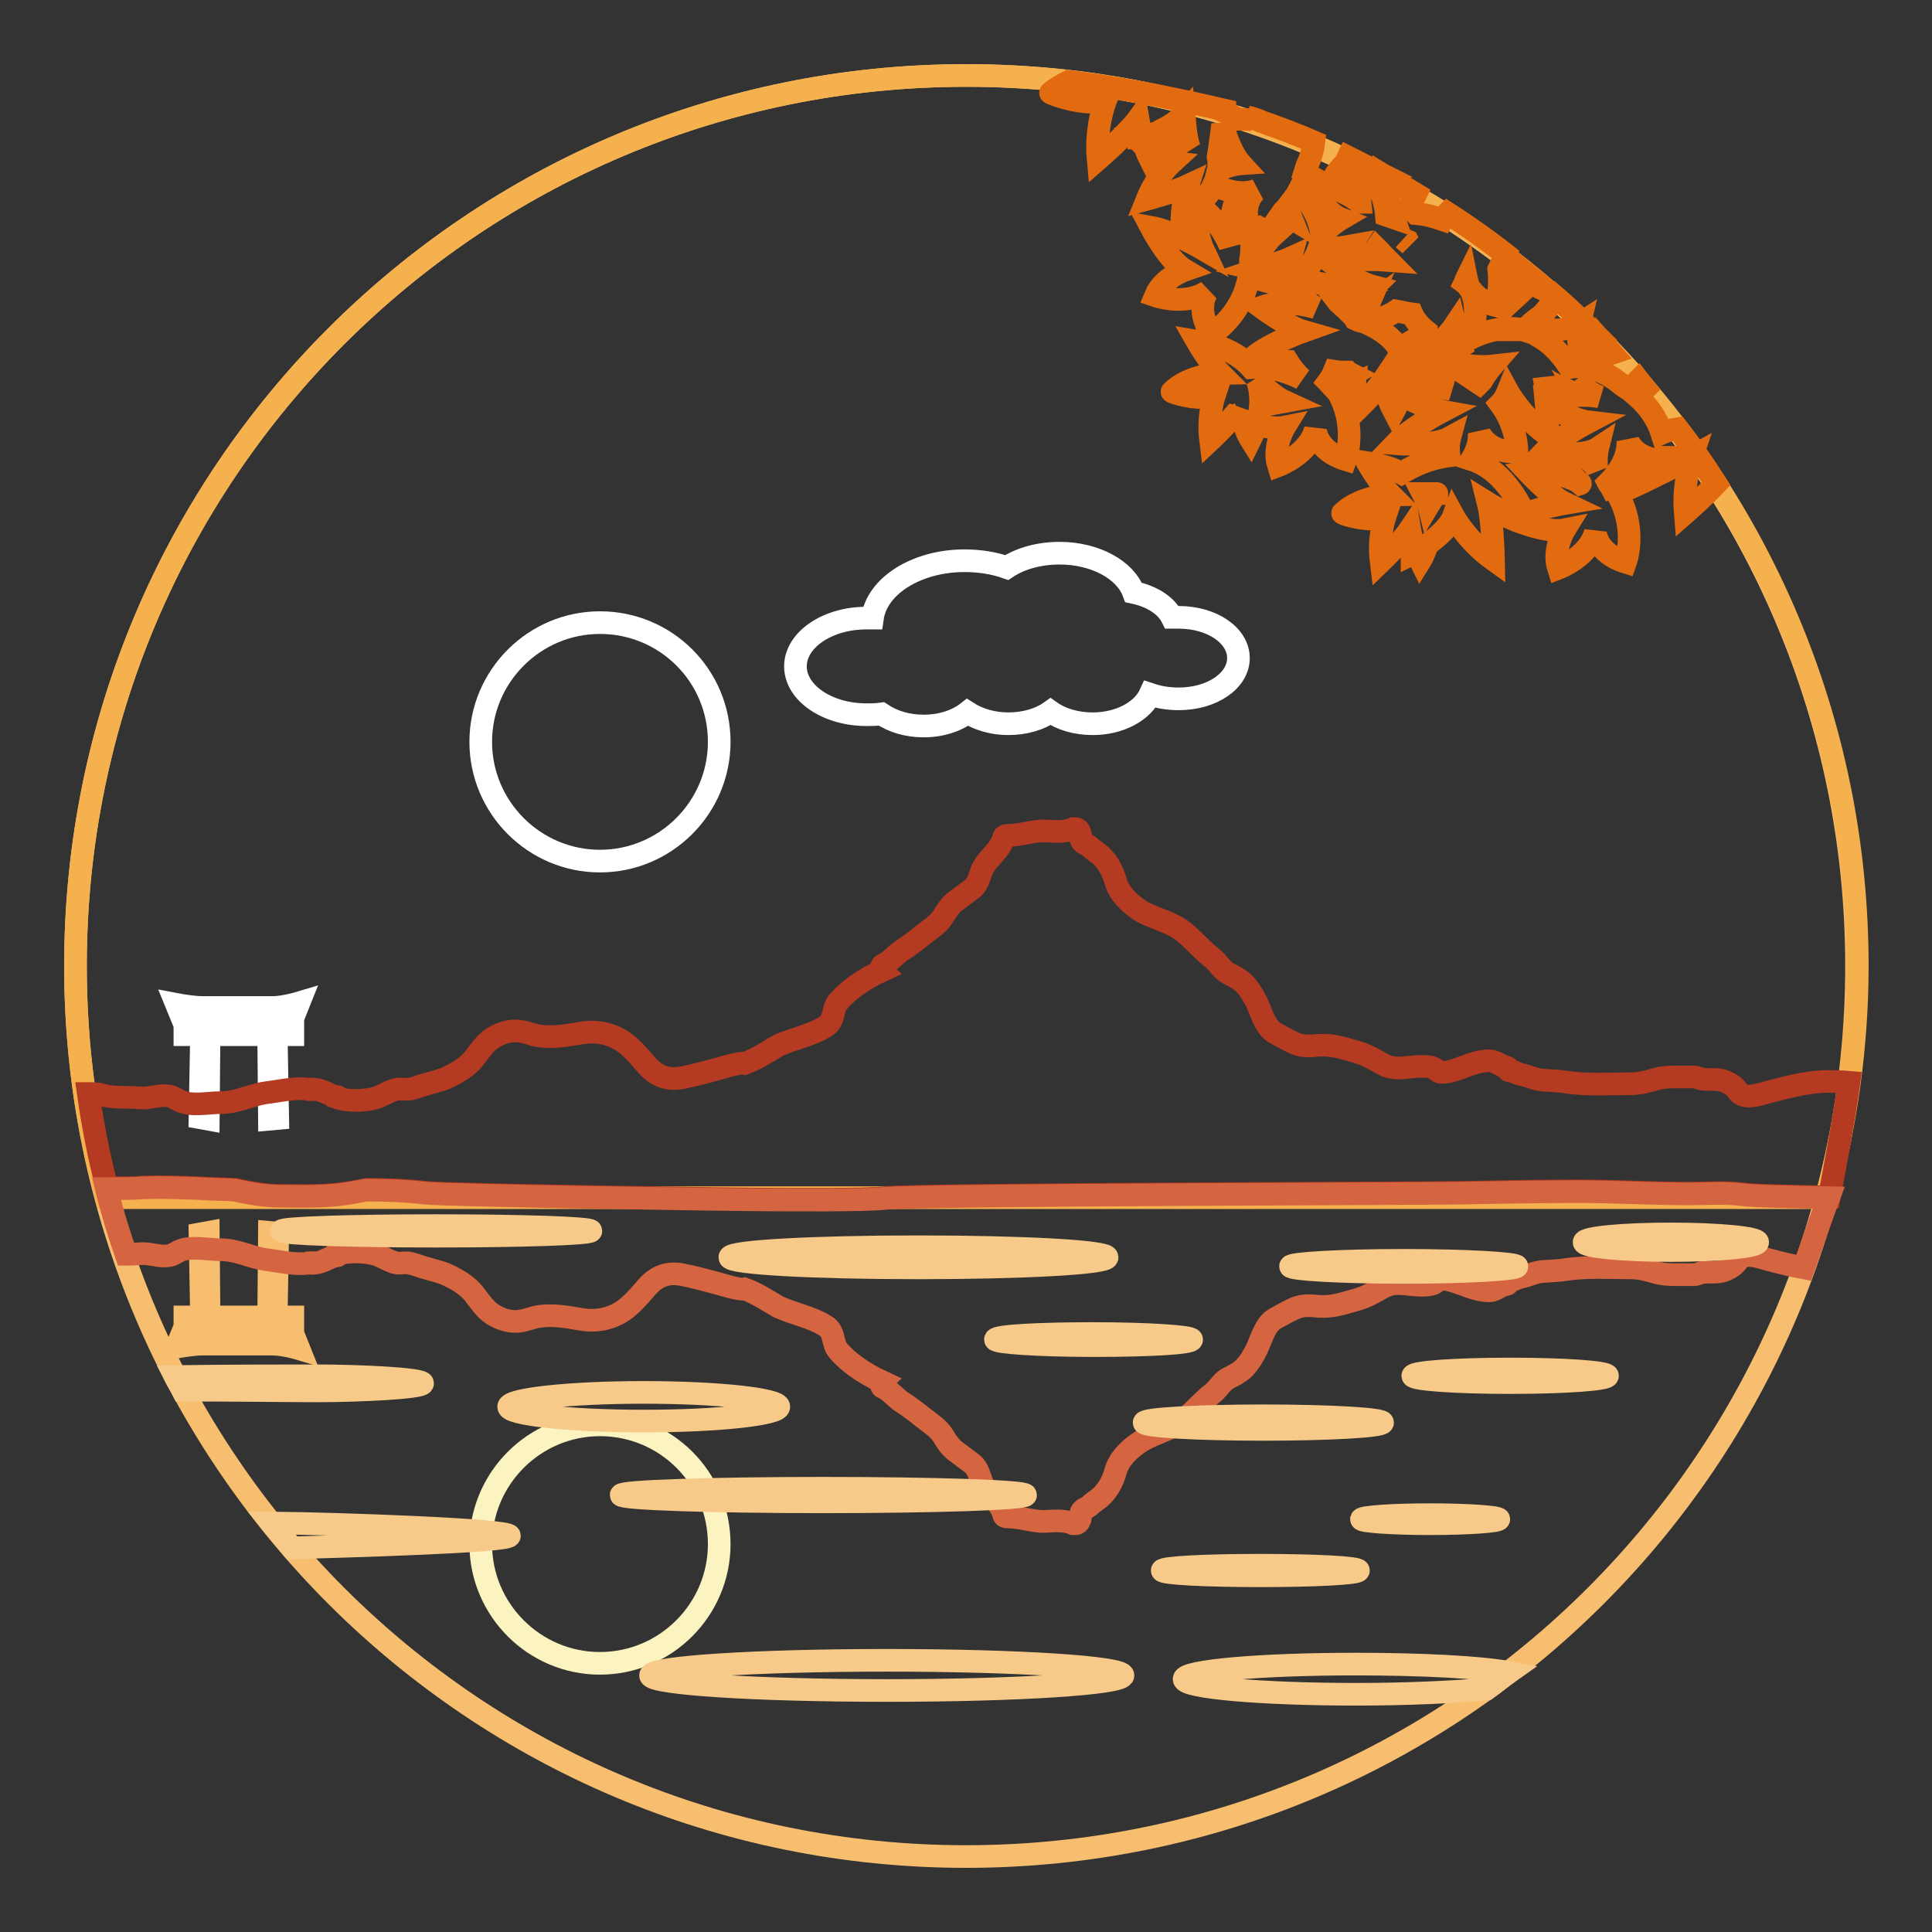 <?xml version="1.0" encoding="utf-8"?>
<!-- Svg Vector Icons : http://www.onlinewebfonts.com/icon -->
<!DOCTYPE svg PUBLIC "-//W3C//DTD SVG 1.1//EN" "http://www.w3.org/Graphics/SVG/1.1/DTD/svg11.dtd">
<svg version="1.1" xmlns="http://www.w3.org/2000/svg" xmlns:xlink="http://www.w3.org/1999/xlink" x="0px" y="0px" viewBox="0 0 256 256" enable-background="new 0 0 256 256" xml:space="preserve">
<rect x="0" y="0" width="256" height="256" fill="#333333" stroke="none"/>
<g> <path stroke-width="3" fill-opacity="0" stroke="#f7be6f"  d="M128,10c65.2,0,118,52.8,118,118c0,65.2-52.8,118-118,118c-65.2,0-118-52.8-118-118C10,62.8,62.8,10,128,10 z"/> <path stroke-width="3" fill-opacity="0" stroke="#f6b14f"  d="M14.1,158.7h227.9c2.6-9.8,4.1-20.1,4.1-30.7c0-65.2-52.8-118-118-118C62.8,10,10,62.8,10,128 C10,138.6,11.4,148.9,14.1,158.7L14.1,158.7z"/> <path stroke-width="3" fill-opacity="0" stroke="#ffffff"  d="M95.3,98.3c0,8.7-7.1,15.8-15.8,15.8c-8.7,0-15.8-7.1-15.8-15.8c0-8.7,7.1-15.8,15.8-15.8 C88.2,82.5,95.3,89.5,95.3,98.3z"/> <path stroke-width="3" fill-opacity="0" stroke="#e26a0f"  d="M141.6,10.8c-0.8,0.4-1.7,0.9-2.4,1.5c-0.1,0.1,4.8,1.9,7.3,1c0,0-1.4,3.5-1,7.8c0,0,3.9-3.4,5.3-5.3 c0,0,0.1,0.6,0.3,1.5c-0.1,0.3-0.2,0.7-0.2,1c0,0,0.2,0,0.5-0.1l0,0.1c-0.2,0-0.4,0.1-0.7,0.1c0,0,0.4,0.5,1,1 c0.2,0.6,0.4,1.1,0.7,1.7c0,0,0.2-0.3,0.4-0.8c0.8,0.6,1.7,1.1,2.5,1.2c0,0-2.1,1.9-3.3,4.9c0,0,3.7-1,5.4-1.8c0,0-0.7,2.2-0.8,4.2 c0,0,0.8-0.5,1.7-1.4c0.1,1.3,0.4,4.1,1.1,5.6c0,0-4.1-2.4-6.9-2.9c0,0,2.3,4.4,4.5,5.7c0,0-2.9,1-3.9,3.4c0,0,4,1.4,6.9-0.6 c0,0-1.7,2.2,0.5,5.7c0,0,4.1-2.4,5-7.7c1.6,0.5,3.1,0.9,4.7,1.3c0,0.1,0,0.2,0,0.3c0,0,0.1-0.1,0.3-0.2c0.3,0.1,0.6,0.1,1,0.2 c0.7,0.9,1.8,2,2.9,2.6c0,0-3.8-1.3-7.3-0.1c0,0,3.5,2.6,5.6,3.2c0,0-4.5,1.6-6.7,3.5c0,0,2.3,0.5,4.6,0.5c0.5,0.8,1.2,1.7,1.9,2.3 c0,0-3.2-1.8-6.7-1.5c-0.8-0.9-2.9-2.8-7.2-3.5c0,0,1.6,2.8,3.1,4.3c0,0-4,0.1-6.4,2.4c-0.1,0.1,3.7,1.3,5.6,0.5 c0,0-0.9,2.7-0.5,5.9c0,0,1.7-1.6,3-3.1c0.3,0.1,0.7,0.3,1.3,0.5c0.2,0.7,0.5,1.7,1,2.5c0,0,0.4-0.8,0.8-1.9 c1.3,0.3,2.7,0.5,3.7,0.3c0,0-1.6,2.6-0.8,5.1c0,0,4-1.5,4.9-4.8c0,0,0.1,2.8,4,4c0,0,1.6-4.4-1.1-9.1c0.8-0.3,1.6-0.7,2.3-1 c-0.1,1-0.2,2.4,0,3.8c0,0,2.8-2.7,3.8-4.2c0,0,0.4,2.2,1.4,4.1c0,0,0.5-0.9,0.9-2.2c1.1,0.6,3.8,1.9,5.5,2.2c0,0-4.2,2.2-6.2,4.3 c0,0,5,0.4,7.2-0.8c0,0-0.3,1.1-0.1,2.4c-1.5,0.2-3.7,0.7-6.3,2.3c-1.1-0.6-2.6-1.1-4.5-1.4c0,0,1.6,2.8,3.1,4.3c0,0-4,0.1-6.4,2.4 c-0.1,0.1,3.7,1.3,5.6,0.5c0,0-0.9,2.7-0.5,5.9c0,0,2.8-2.7,3.8-4.2c0,0,0.1,0.6,0.4,1.5c-0.1,0.6-0.1,1.1-0.1,1.7 c0,0,0.2-0.1,0.6-0.3c0.2,0.4,0.3,0.8,0.5,1.2c0,0,0.5-0.8,0.9-2.1c1.3-1,3-2.4,3.5-3.8c0,0,1.8,3.3,5.3,5.8c0,0-0.1-5.1-0.7-7.5 c0,0,1.6,1,3.5,1.7c-0.2,0.1-0.4,0.2-0.5,0.3c0,0,4.6,2,7.1,1.5c0,0-1.6,2.6-0.8,5.1c0,0,4-1.5,4.9-4.8c0,0,0.1,2.8,4,4 c0,0,1.6-4.4-1.1-9.1c2.2-0.9,4.4-2,6.6-3.1c1.1-0.6,2.2-1.2,3.3-1.8c-0.3,0.9-1.2,3.9-0.9,7.5c0,0,2.4-2.1,4.1-3.9 c-1.6-2.5-3.3-5-5.1-7.3c-0.7,0.1-1.4,0.3-2.1,0.6c-0.6-1.9-1.8-3.6-3.3-4.9c0.4-0.3,0.7-0.6,1.1-1c-0.3-0.4-0.6-0.7-0.9-1.1 c-0.4,0.4-0.8,0.8-1.3,1.2c-0.3-0.2-0.6-0.4-0.9-0.6c0,0-3.2-3-6.9-2.3c-0.9-1.4-2.2-3-3.9-4c0.3-0.3,0.6-0.6,0.8-0.9 c1.5,0,3.3-0.2,4.4-0.9c0,0-0.7,2.9,0.8,5.1c0,0,1.3-1,2.3-2.7c-2-2-4-4-6.2-5.9c-0.3,0.4-0.6,0.8-0.9,1.2 c-0.3,0.4-0.6,0.7-0.9,1.1c-0.9,0.6-1.7,1.3-2.4,2c0,0,0.2,0,0.6,0c-0.1,0.1-0.1,0.1-0.2,0.2c-0.3-0.1-0.7-0.2-1.1-0.3 c0,0-2.6-0.6-6.4,1.2c0.6-1.8,1-4.4-0.1-6.6c0.5,0.8,1.5,1.8,3.4,2.3c0,0,0.7-2,0.4-4.8c0.3-0.6,0.6-1.3,0.9-2 c-2.8-2.2-5.7-4.2-8.7-6.1c0.2,0.3,0.4,0.6,0.6,0.9c-0.1,0.2-0.2,0.4-0.3,0.6c-0.9-0.3-2.1-0.7-3.5-0.8c-0.3-0.3-0.6-0.5-0.9-0.8 c0.3-0.6,0.6-1.2,0.9-1.8c-1.3-0.8-2.7-1.5-4-2.3c0.1,1.1,0.3,3.2,1.1,5.5c-0.3-0.1-0.7-0.3-1-0.4c-0.1-1.1-0.4-2.9-1.8-5.1 c0.3-0.1,0.6-0.3,1-0.4c-1.4-0.7-2.9-1.5-4.3-2.2c-0.1,0.2-0.1,0.5-0.2,0.7c-0.8,0.7-1.5,1.6-2,2.6c0,0.1,1.9,0.1,3.9-0.3 c-0.1,1-0.2,2.1-0.1,3c0,0-0.1,0-0.1,0c-0.3-0.3-1.9-1.4-3.8-2c-1.1-0.6-2.3-1.2-3.4-1.9c0.1-0.3,0.2-0.7,0.3-1 c0,0,0.7-1.3,0.9-3.1c-2.3-1-4.7-1.9-7-2.7l0,0l-0.2-0.1l0,0c-0.5-0.2-1.1-0.4-1.6-0.5c0.2,0.1,0.4,0.3,0.7,0.4 c-0.7-0.1-1.4-0.1-2.1-0.1c-0.5-0.4-1.1-0.8-1.6-1l0-0.2C155.4,13,148.5,11.6,141.6,10.8z M212.9,46c0,0.3,0.1,0.6,0.2,1 c0,0,0.2-0.1,0.5-0.2L212.9,46z M200.6,34.9c1.5,1.2,3,2.4,4.5,3.7c-0.8-0.3-1.5-0.7-2.3-1.1c-1.2,1.2-2.3,2.2-2.3,2.2 C200.3,38,200.4,36.3,200.6,34.9z M153.8,18.4c0.1-0.4,0.3-0.9,0.4-1.3c1-0.5,2-1.2,2.7-2c0.1,1.1,0.2,3.1,0.7,4.5 C157.5,19.5,155.8,18.6,153.8,18.4z M163.8,55c0.2-0.2,0.3-0.4,0.4-0.6c0,0,0,0.1,0.1,0.4C164.1,54.9,163.9,54.9,163.8,55z  M167,53.9c0.1-1.1,0-2.4-0.4-3.5c1,1,2.5,2.3,3.6,2.8C169.1,53.4,168,53.6,167,53.9z M189.3,66.9c-0.1-0.4-0.3-0.8-0.6-1.2 c0,0-0.1-0.1-0.2-0.3c0.7,0,1.3,0,1.9,0C190.4,65.3,189.9,65.9,189.3,66.9L189.3,66.9z M194.7,38.2c-0.1-0.1-0.2-0.4-0.6-0.7 c0.1-0.2,0.1-0.4,0.2-0.6C194.3,36.9,194.4,37.4,194.7,38.2z M186.5,31.9c0.1,0.2,0.2,0.4,0.4,0.6c0,0-0.3-0.3-0.9-0.8 C186.1,31.8,186.3,31.8,186.5,31.9z M183.9,34.5c0,0-1.3-0.1-2.9-0.1c0.5-0.4,1-0.9,1.4-1.5C183,33.5,183.5,34.1,183.9,34.5 L183.9,34.5z M170.7,27.3c0.1,0.6,0.2,1.1,0.4,1.6c0,0-0.5-0.3-1.3-0.6C170,28,170.4,27.7,170.7,27.3z M162,16.5 c0.4,1.6,1.3,4,2.4,5.2c0,0-1.5,0.1-3,0.9c0.1-0.4,0.1-0.8,0.1-1.2c0,0,0-0.2-0.1-0.6C161.5,20.1,161.8,18.3,162,16.5z M163.6,27 c0,0-1,3.3-0.6,5.6c0,0-1.3-3.4-4.2-5.4c0.7-0.7,1.5-1.6,2-2.7c1.3,0.6,3.5,1.5,5.7,0.7c0,0-1.1,0.8-1.3,2.5 c-0.3,0-0.5,0.1-0.8,0.2C164.2,27.6,163.9,27.3,163.6,27L163.6,27z M164.9,28.6c0.1,0.1,0.2,0.2,0.3,0.3c0,0.1,0,0.2,0,0.4 C165.1,29,165,28.8,164.9,28.6L164.9,28.6z M165.7,35.5c0-0.3,0-0.7,0-1.1c0,0,0.4-1.7-0.1-3.7c0.2-0.1,0.7-0.2,1.3-0.5 c0.7,0.4,1.4,0.8,2,0.8c0,0-1.9,1.7-3.1,4.4L165.7,35.5L165.7,35.5z M170.4,36.6c-1.3-0.3-2.5-0.6-3.8-0.9c1.2-0.4,3.3-1,4.4-1.5 C171,34.2,170.7,35.3,170.4,36.6z M172.1,25.2c0.1-0.2,0.2-0.3,0.3-0.5c0.7,0.4,1.3,0.8,2,1.2c0.7,1,2,2.6,3.3,3.1 c0,0-1.2,0.7-2.6,2.1c0-0.1,0-0.2,0-0.3C175,30.8,175,28.3,172.1,25.2L172.1,25.2z M172.2,37l-0.2,0c1-0.9,2.1-2.3,2.7-3.9 c1.3-0.1,3.2-0.3,4.3-0.5c0,0-0.5,0.8-0.9,1.9c-0.6,0.1-1.2,0.2-1.7,0.3c0,0,0.5,0.4,1.2,0.9c-0.1,0.3-0.2,0.6-0.3,0.9 c0,0,0.4-0.1,1-0.4c1.1,0.7,2.6,1.5,3.8,1.8c-0.1,0.1-0.3,0.2-0.4,0.3c-0.9,0.1-1.8,0-2.7-0.1C176.7,37.9,174.5,37.5,172.2,37z  M179.5,39.9c-0.4,0.3-0.8,0.6-1.3,0.9c-0.3-0.2-0.5-0.5-0.8-0.7c0,0-0.2-0.2-0.5-0.6C177.8,39.7,178.6,39.9,179.5,39.9L179.5,39.9 z M176.3,51c-0.1-0.1-0.2-0.3-0.3-0.4c0.3-0.4,0.6-0.9,0.8-1.4c0.6,0.1,1.2,0.1,1.8,0.1c0.1,0.1,0.3,0.2,0.5,0.3 C178.1,50.1,177.2,50.5,176.3,51L176.3,51z M179.6,42.3c-0.1-0.2-0.2-0.3-0.4-0.5c0.7-0.5,1.4-0.9,2.1-1.4 c-0.3,0.7-0.5,1.4-0.5,2.3C180.4,42.6,180,42.5,179.6,42.3L179.6,42.3z M185.3,46.2c-0.1-0.1-0.1-0.3-0.2-0.4c0,0-1.1-1.8-4.3-3.1 c0.2,0,2.4-0.3,4.2-1.5c0.6,0.1,1.3,0.3,2.1,0.4c0.3,0.7,0.9,1.5,1.9,2.3c0,0,0,0,0,0.1c-0.3,0.2-0.5,0.4-0.8,0.5 C187.3,45.1,186.3,45.7,185.3,46.2z M187.8,48.1c0,0,2.3,2.6,4.5,3.5c0,0-3.5-0.7-6.7,0.6c0.3-1.3,0.6-2.8,0.3-4.3 c1-0.6,2.1-1.1,3-1.8c0,0.4,0.1,0.8,0.1,1.2c0,0,2.8-2.7,3.8-4.2c0,0,0.3,1.3,0.8,2.8c-1,0.6-1.9,1.2-2.8,1.9c0,0,4.2,1,6.9,0.7 c0,0-0.7,0.8-1.4,2l-0.3,0.3c-0.3-0.2-0.6-0.4-0.9-0.6C195.2,50.2,191.8,46.9,187.8,48.1L187.8,48.1z M202.5,62.6 c0,0,3,3.2,4.9,4.1c0,0-3,0.5-5.4,1.4c-0.9-2-3.2-6-7-7.2c0.6-1,1.1-2.3,1-3.6c0,0,1,2.7,5,2.6c0,0,0.1-3.3-2.2-6.4 c0.5-0.5,0.8-1.1,1-1.6c0,0,1.8,3.3,5.3,5.8c0,0,0-2-0.2-4c0.9,0.5,3.9,2,5.6,2.2c0,0-4.2,2.2-6.2,4.3c0,0,1,0.1,2.4,0.1 c0.5,1.1,1.5,2.8,2.7,3.8C209.7,64,206.1,62.1,202.5,62.6z M209.7,52.4c-1.3,0-3.1,0.2-4.7,0.9c-0.1-1.2-0.2-2.3-0.4-3.2 C204.6,50.2,207.1,51.7,209.7,52.4z M208.9,50.5c0.8,0.8,2,1.7,3.1,2.1c0,0-0.9-0.2-2.2-0.2C209.7,52.2,209.5,51.5,208.9,50.5z  M209.2,60.1c0.9-0.1,1.9-0.3,2.5-0.7c0,0-0.3,1.2-0.1,2.7C211.1,61.4,210.3,60.6,209.2,60.1z M219.5,61.5c-2,1.1-4,2.1-6,3 c-0.1-0.2-0.3-0.3-0.4-0.5c0.9-0.9,2.7-3,2.6-5.6c0,0,0.9,2.5,4.7,2.6C220.1,61.1,219.8,61.3,219.5,61.5L219.5,61.5z M220.8,60.8 c0-0.1,0-0.1,0-0.2c0.1,0,0.2,0,0.3,0C221,60.7,220.9,60.7,220.8,60.8z"/> <path stroke-width="3" fill-opacity="0" stroke="#ffffff"  d="M38.6,135.4l1-2.5c0,0-2,0.6-3.5,0.6h-9.3c-1.3,0-3.4-0.4-3.4-0.4l0.9,2.2h2.4l0,0.9h-2.2v0.9h2.2l-0.2,11 l1.1,0.2l0.1-11.2h7.9l0.1,11.2l1.1-0.1l-0.2-11.1h2.2v-0.9h-2.2l0-0.9H38.6L38.6,135.4z M27.7,135.4h3.4l-0.1,0.9h-3.3L27.7,135.4 L27.7,135.4z M35.6,136.4h-3.5l0-0.9h3.5L35.6,136.4z"/> <path stroke-width="3" fill-opacity="0" stroke="#b43a22"  d="M245,143.4c-1.1-0.1-2.2-0.1-3.3-0.1c-2.5,0.1-5,0.8-7.4,1.4c-1.1,0.3-3.2,1.1-4-0.1c-0.5-0.7-1-1-1.7-1.3 c-0.9-0.4-2-0.2-2.9-0.3c-0.4,0-0.8-0.3-1.2-0.3c-0.7,0-1.4,0-2.1,0c-1,0-2,0-3,0.3c-1.1,0.3-2.1,0.6-3.3,0.6 c-2.8,0-5.6,0.2-8.5-0.2c-1.1-0.2-2.3-0.2-3.4-0.3c-0.7-0.1-1.2-0.3-1.8-0.5c-0.5-0.2-1.1-0.2-1.6-0.5c-0.2-0.1-0.4-0.1-0.6-0.2 c-0.1,0-0.3,0-0.4-0.1c0.1-0.2,0-0.4-0.2-0.4c-0.7-0.2-1.2-0.6-1.9-0.8c-0.5-0.1-1.1,0-1.6,0.1c-1.7,0.3-3.4,1.4-5.1,1.4 c-0.4,0-0.8-0.5-1.1-0.6c-0.5-0.2-1-0.2-1.6-0.2c-1.7,0-3.3,0.6-4.9-0.2c-1.3-0.7-2.2-1.3-3.6-1.7c-1.8-0.5-3.1-1-5-0.9 c-1.1,0.1-2.1,0.2-3.1-0.2c-0.9-0.4-1.8-0.9-2.7-1.4c-1.5-0.8-1.9-3.1-2.7-4.5c-0.6-1.1-1.3-2.2-2.4-2.8c-0.6-0.4-1.3-0.6-1.8-1.1 c-0.5-0.5-0.8-1-1.4-1.5c-1.3-1-2.4-2.3-3.7-3.4c-1.5-1.3-3.7-1.8-5.5-2.7c-1.4-0.8-3.1-2.3-3.6-3.9c-0.4-1.4-0.9-2.5-1.9-3.5 c-0.5-0.5-1.1-0.8-1.6-1.3c-0.3-0.3-0.9-0.4-1.1-0.8c0-0.2,0-0.4-0.1-0.5c0,0,0,0,0-0.1c0-0.1-0.1-0.2-0.1-0.3c0,0,0,0,0-0.1 c-0.1-0.2-0.1-0.4-0.3-0.5c-0.1-0.1-0.2-0.1-0.3-0.1c-0.1,0-0.2,0-0.3,0c-1.4,0.6-2.8,0.3-4.2,0.3c-1.6,0.1-2.9,0.6-4.6,0.6 c-0.2,0-0.4,0.1-0.4,0.3c-0.5,1.8-2.2,2.7-2.9,4.3c-0.3,0.8-0.5,1.8-1.2,2.4c-0.8,0.6-1.6,1.2-2.4,1.8c-0.6,0.5-1.1,1.2-1.5,1.9 c-0.6,1-1.7,1.7-2.6,2.4c-1,0.8-1.9,1.5-3,2.2c-0.6,0.4-1.7,1.6-2.3,1.8c-0.4,0.1-0.4,0.6-0.2,0.8c-1.3,0.6-2.5,1.3-3.6,2.1 c-0.8,0.6-1.5,1.2-2.2,2c-0.9,1-0.4,2.5-1.7,3.3c-1.9,1.2-4.2,1.6-6.2,2.5c-0.6,0.3-2.8,1.8-4.5,2.4c-0.6-0.2-3.4,0.7-3.8,0.8 c-1.5,0.4-3,0.8-4.5,1.1c-2.1,0.4-3.6-0.3-4.9-1.9c-1.5-1.7-2.8-3.3-5.2-3.9c-1.1-0.3-2.3-0.3-3.4-0.1c-1.8,0.3-3.4,0.6-5.2,0.4 c-1.2-0.1-2.1-0.7-3.4-0.7c-1.1,0-2.2,0.4-3.1,1c-0.9,0.6-1.5,1.5-2.2,2.4c-1,1.4-2.5,2.2-4,2.9c-0.8,0.3-1.6,0.5-2.3,0.7 c-0.8,0.2-1.5,0.5-2.3,0.7c-0.7,0.1-1.4-0.1-2.1,0.1c-0.6,0.2-1.2,0.5-1.8,0.8c-1.4,0.7-4.2,0.8-5.7,0.3c0-0.1,0-0.2-0.1-0.2 c-0.2,0-0.4-0.1-0.6-0.1c-0.9-0.4-1.7-0.9-2.8-0.9c-0.1,0-0.1,0-0.2,0.1c-0.1,0-0.3,0-0.4-0.1c-1.8-0.2-3.8,0.3-5.5,0.5 c-2,0.3-3.8,1.3-5.9,1.3c-1.7,0-3.9,0.5-5.4-0.2c-0.5-0.2-1.1-0.7-1.7-0.7c-0.8-0.1-1.5,0.1-2.3,0.2c-0.9,0.2-1.9,0-2.8,0 c-1.2,0-2.4,0-3.5-0.3c-0.6-0.2-1.3-0.2-1.9-0.2c0.6,4.2,1.4,8.4,2.5,12.5c2,0,3.8,0,4.7-0.1c2.6-0.1,5.2,0,7.7,0.1 c1.5,0.1,3.1,0.1,4.6,0.2c1.8,0.4,3.4,0.7,5.4,0.8c2.4,0,4.9,0.1,7.3-0.1c1.5-0.1,3.2-0.4,4.7-0.7c2.6,0,5.3,0.1,7.9,0.4 c2.3,0.3,40.8,0.9,46,0.9c1.2,0,12.2,0.1,14.8-0.2c5-0.5,71-0.6,76.1-0.7c5.3-0.1,10.5-0.2,15.8-0.2c4.9,0,9.8,0.3,14.7,0.3 c2.3,0,4.7-0.2,7,0.1c1.3,0.2,6.5,0.3,11.5,0.4C243.3,153.7,244.3,148.6,245,143.4L245,143.4z"/> <path stroke-width="3" fill-opacity="0" stroke="#f7be6f"  d="M38.6,176.2l1,2.5c0,0-2-0.6-3.5-0.6h-9.3c-1.3,0-3.4,0.4-3.4,0.4l0.9-2.2h2.4l0-0.9h-2.2v-0.9h2.2l-0.2-11 l1.1-0.2l0.1,11.2h7.9l0.1-11.2l1.1,0.1l-0.2,11.1h2.2v0.9h-2.2l0,0.9H38.6L38.6,176.2z M27.7,176.2h3.4l-0.1-0.9h-3.3L27.7,176.2 L27.7,176.2z M35.6,175.3h-3.5l0,0.9h3.5L35.6,175.3z"/> <path stroke-width="3" fill-opacity="0" stroke="#d56441"  d="M239,168c-1.6-0.3-3.2-0.7-4.7-1.1c-1.1-0.3-3.2-1.1-4,0.1c-0.5,0.7-1,1-1.7,1.3c-0.9,0.4-2,0.2-2.9,0.3 c-0.4,0-0.8,0.3-1.2,0.3c-0.7,0-1.4,0-2.1,0c-1,0-2,0-3-0.3c-1.1-0.3-2.1-0.6-3.3-0.6c-2.8,0-5.6-0.2-8.5,0.2 c-1.1,0.2-2.3,0.2-3.4,0.3c-0.7,0.1-1.2,0.3-1.8,0.5c-0.5,0.2-1.1,0.2-1.6,0.5c-0.2,0.1-0.4,0.1-0.6,0.2c-0.1,0-0.3,0-0.4,0.1 c0.1,0.2,0,0.4-0.2,0.4c-0.7,0.1-1.2,0.6-1.9,0.8c-0.5,0.1-1.1,0-1.6-0.1c-1.7-0.3-3.4-1.4-5.1-1.4c-0.4,0-0.8,0.5-1.1,0.6 c-0.5,0.2-1,0.2-1.6,0.2c-1.7,0-3.3-0.6-4.9,0.2c-1.3,0.7-2.2,1.3-3.6,1.7c-1.8,0.5-3.1,1-5,0.9c-1.1-0.1-2.1-0.2-3.1,0.2 c-0.9,0.4-1.8,0.9-2.7,1.4c-1.5,0.8-1.9,3.1-2.7,4.5c-0.6,1.1-1.3,2.2-2.4,2.8c-0.6,0.4-1.3,0.6-1.8,1.1c-0.5,0.5-0.8,1-1.4,1.5 c-1.3,1-2.4,2.3-3.7,3.4c-1.5,1.3-3.7,1.8-5.5,2.8c-1.4,0.8-3.1,2.3-3.6,3.9c-0.4,1.4-0.9,2.5-1.9,3.5c-0.5,0.5-1.1,0.8-1.6,1.3 c-0.3,0.3-0.9,0.4-1.1,0.8c0,0.2,0,0.4-0.1,0.5c0,0,0,0.1,0,0.1c0,0.1-0.1,0.2-0.1,0.3c0,0,0,0,0,0.1c-0.1,0.2-0.1,0.4-0.3,0.5 c-0.1,0.1-0.2,0.1-0.3,0.1c-0.1,0-0.2,0-0.3,0c-1.4-0.6-2.8-0.3-4.2-0.3c-1.6-0.1-2.9-0.6-4.6-0.6c-0.2,0-0.4-0.1-0.4-0.3 c-0.5-1.8-2.2-2.7-2.9-4.3c-0.3-0.8-0.5-1.8-1.2-2.4c-0.8-0.6-1.6-1.2-2.4-1.8c-0.6-0.5-1.1-1.2-1.5-1.9c-0.6-1-1.7-1.7-2.6-2.4 c-1-0.8-1.9-1.5-3-2.2c-0.6-0.4-1.7-1.6-2.3-1.8c-0.4-0.1-0.4-0.6-0.2-0.8c-1.3-0.6-2.5-1.3-3.6-2.1c-0.8-0.6-1.5-1.2-2.2-2 c-0.9-1-0.4-2.5-1.7-3.3c-1.9-1.2-4.2-1.6-6.2-2.5c-0.6-0.3-2.8-1.8-4.5-2.4c-0.6,0.2-3.4-0.7-3.8-0.8c-1.5-0.4-3-0.8-4.5-1.1 c-2.1-0.4-3.6,0.3-4.9,1.9c-1.5,1.7-2.8,3.3-5.2,3.9c-1.1,0.3-2.3,0.3-3.4,0.1c-1.8-0.3-3.4-0.6-5.2-0.4c-1.2,0.1-2.1,0.7-3.4,0.7 c-1.1,0-2.2-0.4-3.1-1c-0.9-0.6-1.5-1.5-2.2-2.4c-1-1.4-2.5-2.2-4-2.9c-0.8-0.3-1.6-0.5-2.3-0.7c-0.8-0.2-1.5-0.5-2.3-0.7 c-0.7-0.2-1.4,0.1-2.1-0.1c-0.6-0.2-1.2-0.5-1.8-0.8c-1.4-0.7-4.2-0.8-5.7-0.3c0,0.1,0,0.2-0.1,0.2c-0.2,0-0.4,0.1-0.6,0.1 c-0.9,0.4-1.7,0.9-2.8,0.9c-0.1,0-0.1,0-0.2-0.1c-0.1,0-0.3,0-0.4,0.1c-1.8,0.2-3.8-0.3-5.5-0.5c-2-0.3-3.8-1.3-5.9-1.3 c-1.7,0-3.9-0.5-5.4,0.1c-0.5,0.2-1.1,0.7-1.7,0.7c-0.8,0.1-1.5-0.1-2.3-0.2c-0.9-0.2-1.9,0-2.8,0l-0.4,0c-1-2.9-1.9-5.8-2.6-8.7 c2,0,3.8,0,4.7-0.1c2.6-0.1,5.2,0,7.7,0.1c1.5,0.1,3.1,0.1,4.6,0.2c1.8,0.4,3.4,0.7,5.4,0.8c2.4,0,4.9,0.1,7.3-0.1 c1.5-0.1,3.2-0.4,4.7-0.7c2.6,0,5.3,0.1,7.9,0.4c2.3,0.3,40.8,0.9,46,0.9c1.2,0,12.2,0.1,14.8-0.2c5-0.5,71-0.6,76.1-0.7 c5.3-0.1,10.5-0.2,15.8-0.2c4.9,0,9.8,0.3,14.7,0.3c2.3,0,4.7-0.2,7,0.1c1.3,0.2,6.5,0.3,11.5,0.4C241.1,161.9,240.1,165,239,168 L239,168z"/> <path stroke-width="3" fill-opacity="0" stroke="#fbf4c1"  d="M95.3,204.6c0,8.7-7.1,15.8-15.8,15.8c-8.7,0-15.8-7.1-15.8-15.8c0-8.7,7.1-15.8,15.8-15.8 C88.2,188.8,95.3,195.8,95.3,204.6z"/> <path stroke-width="3" fill-opacity="0" stroke="#ffffff"  d="M127.8,74.3c2,0,3.9,0.3,5.6,0.9c1.8-1.2,4.3-1.9,7-1.9c4.7,0,8.7,2.2,9.8,5.2c2.4,0.5,4.3,1.7,5.1,3.3 c0.3,0,0.6,0,0.9,0c4.4,0,7.9,2.4,7.9,5.4s-3.5,5.4-7.9,5.4c-1.4,0-2.6-0.2-3.8-0.6c-1,2.2-4,3.9-7.6,3.9c-2.2,0-4.2-0.6-5.6-1.6 c-1.4,1-3.4,1.6-5.6,1.6c-2.1,0-4-0.6-5.4-1.5c-1.4,1.1-3.5,1.8-5.8,1.8c-2.2,0-4.1-0.6-5.6-1.6c-0.7,0.1-1.3,0.1-2,0.1 c-5.2,0-9.4-2.9-9.4-6.4c0-3.5,4.2-6.4,9.4-6.4c0.3,0,0.6,0,0.8,0C116.2,77.6,121.5,74.3,127.8,74.3L127.8,74.3z"/> <path stroke-width="3" fill-opacity="0" stroke="#f8ca8a"  d="M221.4,163.5c6.3,0,11.5,0.5,11.5,1.1s-5.1,1.1-11.5,1.1s-11.5-0.5-11.5-1.1S215,163.5,221.4,163.5z  M200.1,181.4c7.1,0,12.9,0.4,12.9,0.9c0,0.5-5.8,0.9-12.9,0.9c-7.1,0-12.9-0.4-12.9-0.9C187.3,181.8,193,181.4,200.1,181.4z  M189.5,200.7c5,0,9.1,0.3,9.1,0.6c0,0.3-4.1,0.6-9.1,0.6s-9.1-0.3-9.1-0.6C180.5,201,184.5,200.7,189.5,200.7z M186,167 c8.3,0,15,0.4,15,0.8s-6.7,0.8-15,0.8c-8.3,0-15-0.4-15-0.8S177.7,167,186,167z M167,207.4c7.2,0,13,0.3,13,0.7s-5.8,0.7-13,0.7 c-7.2,0-13-0.3-13-0.7S159.8,207.4,167,207.4z M167.4,187.6c8.7,0,15.8,0.4,15.8,0.9s-7.1,0.9-15.8,0.9c-8.7,0-15.8-0.4-15.8-0.9 C151.6,188,158.7,187.6,167.4,187.6z M109.1,197.2c14.8,0,26.8,0.4,26.8,0.9c0,0.5-12,0.9-26.8,0.9c-14.8,0-26.8-0.4-26.8-0.9 C82.3,197.6,94.3,197.2,109.1,197.2z M121.7,165.2c13.8,0,25,0.6,25,1.4s-11.2,1.4-25,1.4c-13.8,0-25-0.6-25-1.4 S107.9,165.2,121.7,165.2z M85.3,184.5c9.9,0,17.9,0.9,17.9,1.9s-8,1.9-17.9,1.9s-17.9-0.9-17.9-1.9S75.4,184.5,85.3,184.5z  M57.8,162.4c11.3,0,20.5,0.3,20.5,0.7s-9.2,0.7-20.5,0.7c-11.3,0-20.5-0.3-20.5-0.7S46.5,162.4,57.8,162.4z M24.2,184.2 c-0.3-0.6-0.7-1.2-1-1.8c6.6-0.1,15.4-0.1,18.9-0.1c5.5,0,13.9,0.4,13.9,1c0,0.6-8.6,1-13.9,1C38.9,184.3,30.5,184.2,24.2,184.2 L24.2,184.2z M38.7,205.1c-0.9-1.1-1.8-2.2-2.7-3.3c9.1,0.1,31.5,0.9,31.5,1.7C67.4,204.3,45.4,204.9,38.7,205.1L38.7,205.1z  M144.9,176.7c7.2,0,13,0.4,13,0.8c0,0.5-5.8,0.8-13,0.8c-7.2,0-13-0.4-13-0.8C131.9,177,137.8,176.7,144.9,176.7z M179.6,220.5 c8.8,0,16.5,0.4,20.3,1.1c-1,0.7-1.9,1.5-2.9,2.2c-4.2,0.4-10.4,0.7-17.3,0.7c-12.6,0-22.8-0.9-22.8-2 C156.8,221.4,167,220.5,179.6,220.5L179.6,220.5z M117.5,220c17.3,0,31.3,0.9,31.3,2s-14,2-31.3,2c-17.3,0-31.3-0.9-31.3-2 S100.2,220,117.5,220z"/></g>
</svg>